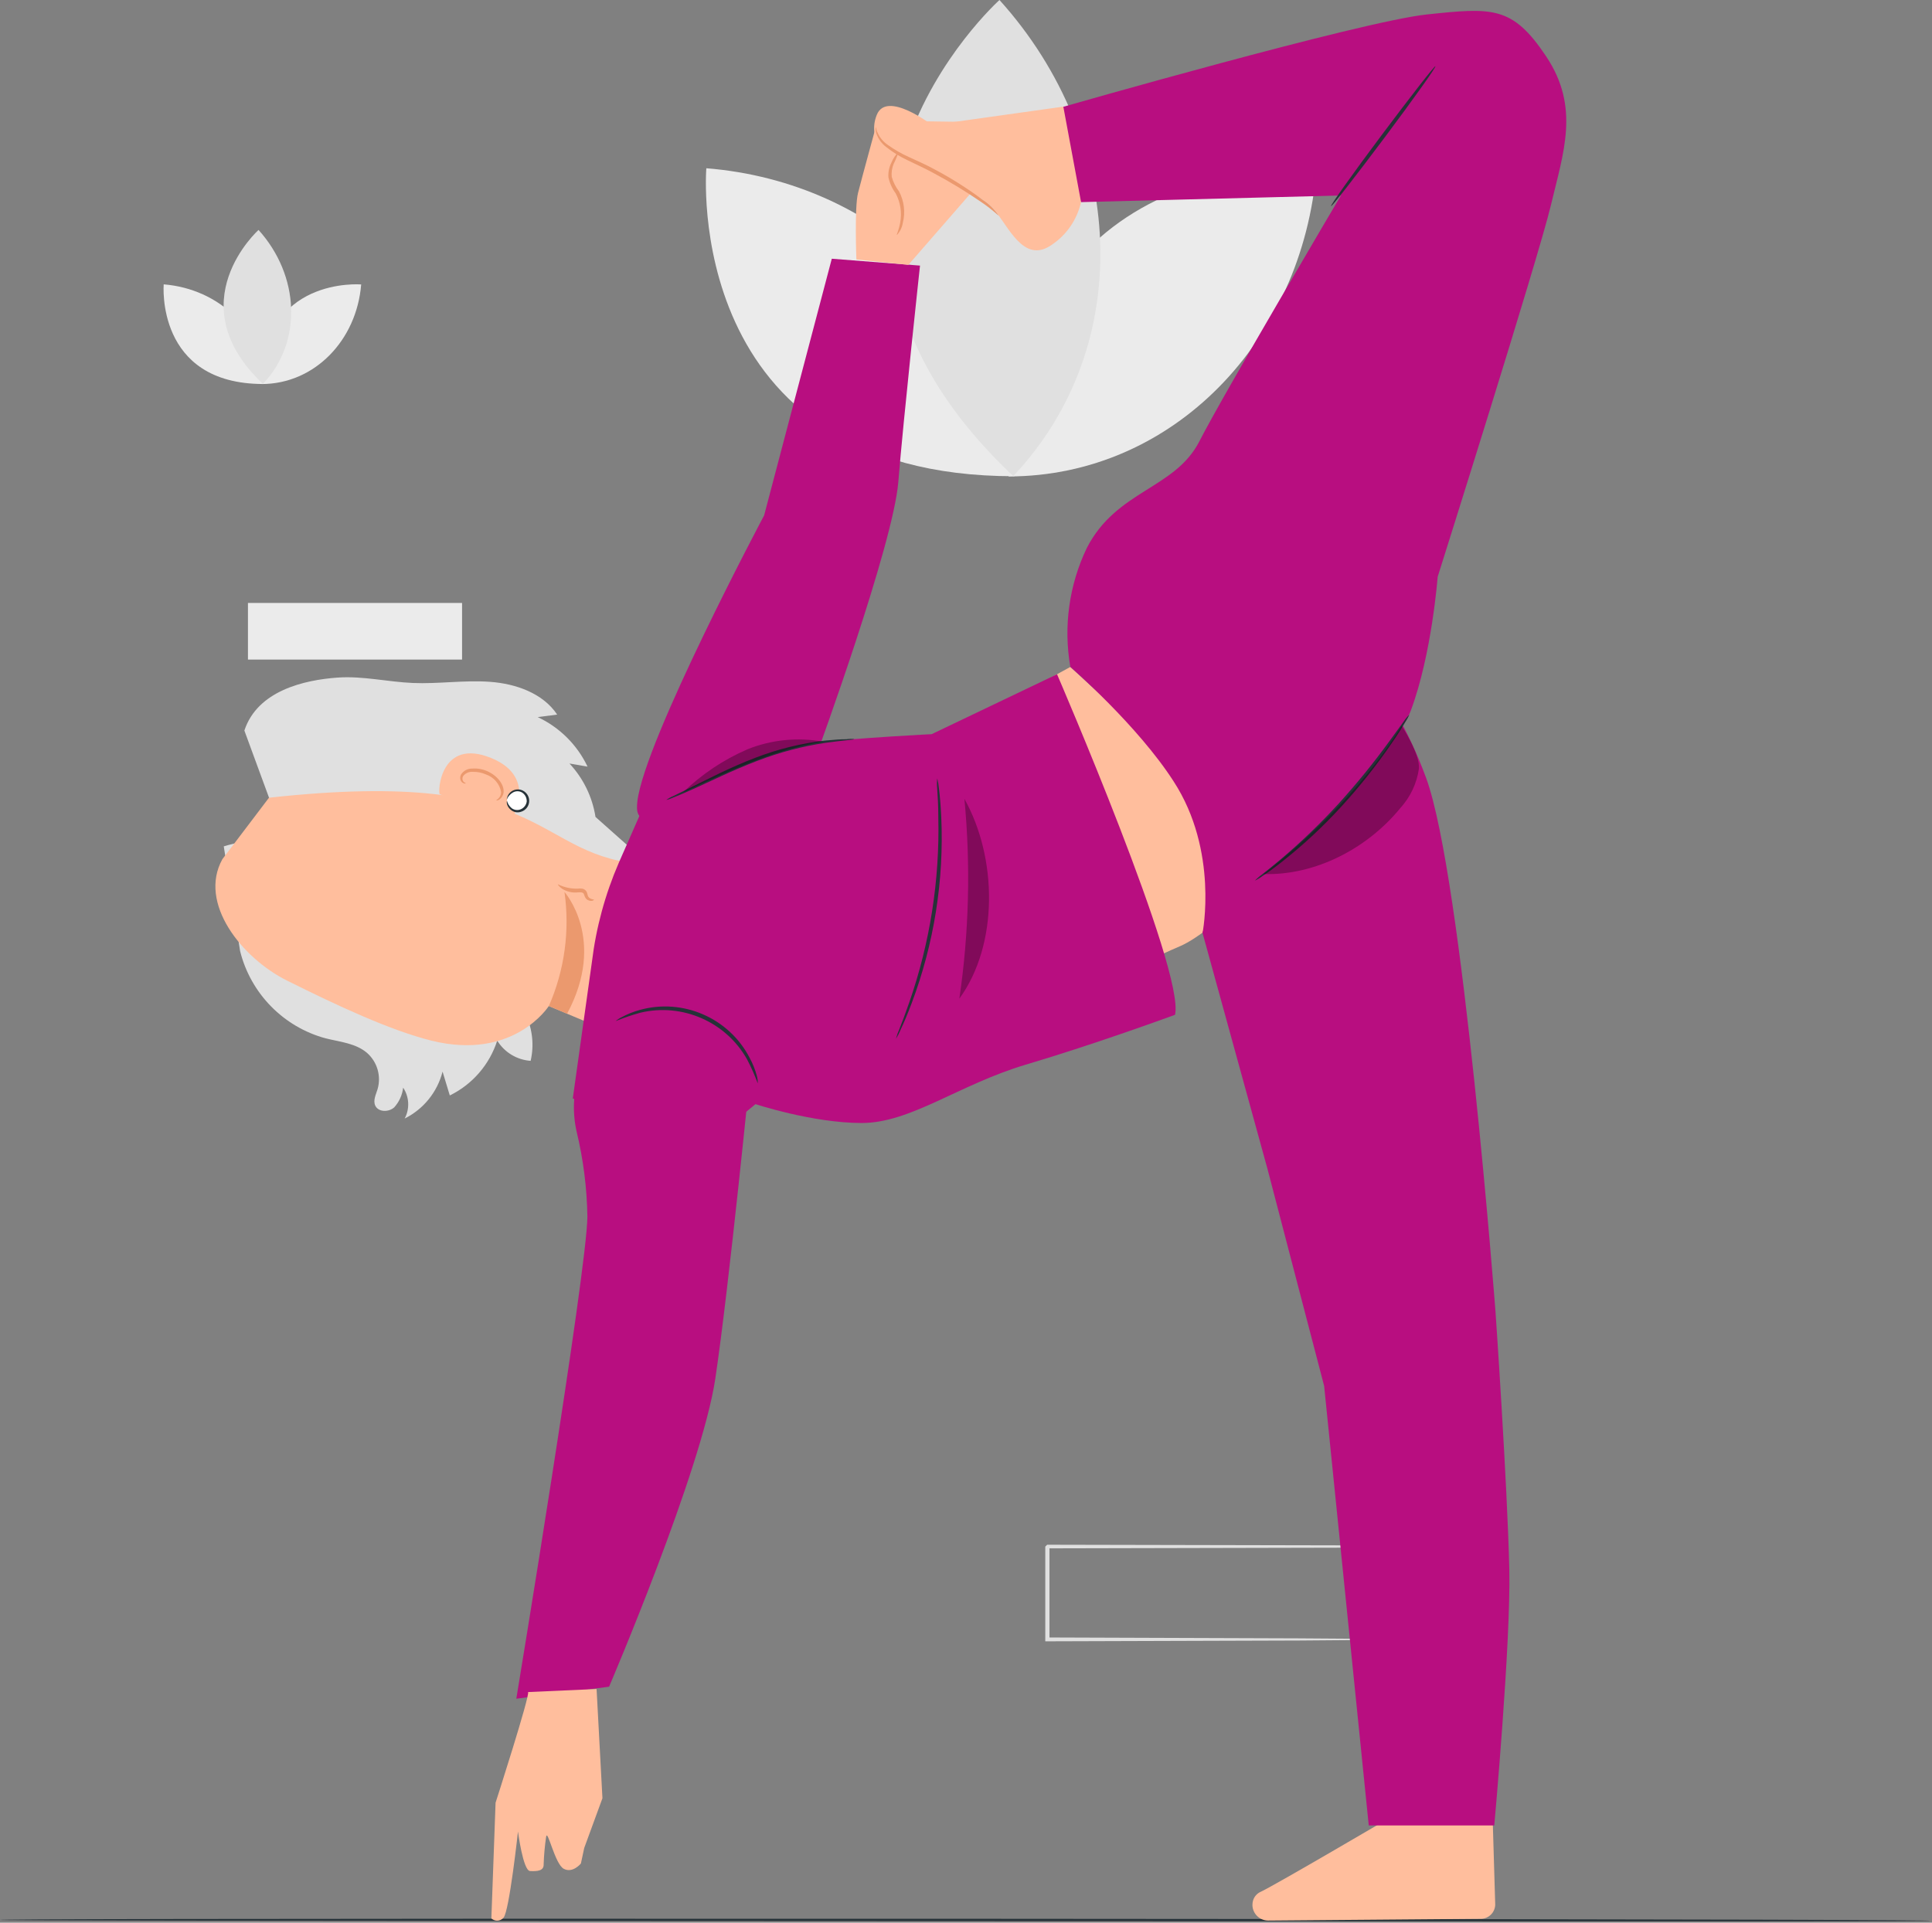<?xml version="1.0" encoding="UTF-8" standalone="no"?>
<!DOCTYPE svg PUBLIC "-//W3C//DTD SVG 1.1//EN" "http://www.w3.org/Graphics/SVG/1.1/DTD/svg11.dtd">
<svg width="100%" height="100%" viewBox="0 0 439 437" version="1.1" xmlns="http://www.w3.org/2000/svg" xmlns:xlink="http://www.w3.org/1999/xlink" xml:space="preserve" xmlns:serif="http://www.serif.com/" style="fill-rule:evenodd;clip-rule:evenodd;stroke-linejoin:round;stroke-miterlimit:2;">
    <rect x="0" y="0" width="439" height="437" fill="#808080" stroke="none"/>
    <g transform="matrix(1,0,0,1,-157.362,-26.62)">
        <g transform="matrix(1,0,0,1,93.743,0)">
            <rect x="119.96" y="163.66" width="48.65" height="12.87" style="fill:rgb(235,235,235);"/>
        </g>
        <g transform="matrix(1.643,0,0,1.643,-442.611,-298.922)">
            <path d="M558.63,424.94L558.63,421.51C558.63,419.28 558.63,416.09 558.54,412.07L558.7,412.22L510.05,412.33L510.31,412.07L510.31,424.92L510.06,424.66L544.73,424.78L554.96,424.85L558.71,424.85L557.79,424.85L555,425L544.82,425.08L509.98,425.19L509.73,425.19L509.73,412.09L509.99,411.83L558.64,411.93L558.8,411.93L558.8,412.09C558.8,416.15 558.73,419.38 558.71,421.62L558.71,424.75C558.691,424.816 558.664,424.88 558.63,424.94Z" style="fill:rgb(224,224,224);fill-rule:nonzero;"/>
        </g>
        <path d="M595.936,463.182C595.936,463.322 563.4,463.33 379.02,463.26C194.64,463.19 157.362,463.138 157.362,462.988C157.362,462.838 194.57,462.66 379.02,462.73C563.47,462.8 595.936,463.042 595.936,463.182Z" style="fill:rgb(38,50,56);fill-rule:nonzero;"/>
        <path d="M317.86,64.86C317.86,64.86 312.06,134.86 387.86,134.86C387.83,97.49 357,68 317.86,64.86Z" style="fill:rgb(235,235,235);fill-rule:nonzero;"/>
        <path d="M456.52,64.91C456.52,64.91 386.52,59.11 386.52,134.91C423.89,134.88 453.36,104.08 456.52,64.91Z" style="fill:rgb(235,235,235);fill-rule:nonzero;"/>
        <path d="M384.47,26.62C384.47,26.62 327.31,77.93 387.6,134.83C415.64,105.12 413.26,58.54 384.47,26.62Z" style="fill:rgb(224,224,224);fill-rule:nonzero;"/>
        <path d="M194.56,91.25C194.56,91.25 192.68,113.9 217.2,113.9C217.2,101.81 207.23,92.27 194.56,91.25Z" style="fill:rgb(235,235,235);fill-rule:nonzero;"/>
        <path d="M239.43,91.27C239.43,91.27 216.78,89.39 216.78,113.91C228.87,113.91 238.41,103.94 239.43,91.27Z" style="fill:rgb(235,235,235);fill-rule:nonzero;"/>
        <path d="M216.11,78.88C216.11,78.88 197.61,95.48 217.11,113.88C226.2,104.28 225.43,89.21 216.11,78.88Z" style="fill:rgb(224,224,224);fill-rule:nonzero;"/>
        <g transform="matrix(1.643,0,0,1.643,-664.669,-298.922)">
            <path d="M556.29,352.87C557.009,351.518 556.929,349.875 556.08,348.6C555.961,349.617 555.527,350.571 554.84,351.33C554.08,352.01 552.65,352.01 552.22,351.08C551.89,350.36 552.32,349.54 552.55,348.78C553.065,346.97 552.487,345.018 551.07,343.78C549.52,342.46 547.34,342.27 545.36,341.78C539.527,340.202 534.99,335.573 533.53,329.71L531.27,315.22C538.43,313.05 546.36,314.58 552.93,318.16C559.5,321.74 564.86,327.16 569.51,333.04C570.923,334.7 572.11,336.539 573.04,338.51C573.97,340.502 574.206,342.749 573.71,344.89C571.809,344.76 570.085,343.715 569.09,342.09C568.028,345.406 565.657,348.149 562.53,349.68L561.53,346.38C560.812,349.202 558.897,351.574 556.29,352.87Z" style="fill:rgb(224,224,224);fill-rule:nonzero;"/>
        </g>
        <g transform="matrix(1.643,0,0,1.643,-664.669,-298.922)">
            <path d="M554.65,299.8C549.753,298.01 544.223,299.64 541.08,303.8L531.08,316.99C527.7,323.09 533.77,330.66 540,333.78C546.93,337.24 554.33,340.69 560,342.1C571.4,344.92 576.22,337.31 576.22,337.31L584.43,340.76L599.52,343.83L590.4,317.78L554.79,299.78C554.62,299.73 554.9,299.88 554.65,299.8Z" style="fill:rgb(255,190,157);fill-rule:nonzero;"/>
        </g>
        <g transform="matrix(1.643,0,0,1.643,-664.669,-298.922)">
            <path d="M578.39,321.53C578.39,321.53 584.27,328.1 578.75,338.37L576.23,337.31C578.4,332.353 579.148,326.888 578.39,321.53Z" style="fill:rgb(235,153,110);fill-rule:nonzero;"/>
        </g>
        <g transform="matrix(1.643,0,0,1.643,-664.669,-298.922)">
            <path d="M537.53,308.49L534.12,299.2C535.93,293.69 542.38,292.2 547.04,291.87C550.5,291.63 553.95,292.47 557.42,292.62C560.89,292.77 564.55,292.2 568.1,292.46C571.65,292.72 575.4,294.02 577.38,296.99L574.69,297.34C577.712,298.754 580.149,301.177 581.58,304.19L579.08,303.76C580.992,305.807 582.247,308.382 582.68,311.15L590.1,317.75C573.64,316.89 577.31,304.12 537.53,308.49Z" style="fill:rgb(224,224,224);fill-rule:nonzero;"/>
        </g>
        <g transform="matrix(1.643,0,0,1.643,-664.669,-298.922)">
            <path d="M561.14,308C560.83,307.72 561.23,300.13 568.26,303C575.09,305.78 570.87,312.07 570.67,312C570.47,311.93 561.14,308 561.14,308Z" style="fill:rgb(255,190,157);fill-rule:nonzero;"/>
        </g>
        <g transform="matrix(1.643,0,0,1.643,-664.669,-298.922)">
            <path d="M568.94,308.85C568.94,308.85 569.08,308.76 569.25,308.6C569.487,308.368 569.623,308.052 569.63,307.72C569.432,306.591 568.634,305.655 567.55,305.28C566.972,305.021 566.343,304.895 565.71,304.91C565.226,304.872 564.75,305.065 564.43,305.43C564.23,305.673 564.23,306.027 564.43,306.27C564.59,306.44 564.74,306.45 564.74,306.49C564.74,306.53 564.56,306.59 564.3,306.42C564.156,306.317 564.051,306.169 564,306C563.936,305.754 563.968,305.493 564.09,305.27C564.435,304.745 565.032,304.437 565.66,304.46C566.37,304.41 567.081,304.537 567.73,304.83C569.09,305.43 570.08,306.67 569.97,307.77C569.917,308.179 569.686,308.545 569.34,308.77C569.11,308.9 569,308.88 568.94,308.85Z" style="fill:rgb(235,153,110);fill-rule:nonzero;"/>
        </g>
        <g transform="matrix(1.643,0,0,1.643,-664.669,-298.922)">
            <path d="M570.47,308.58C570.615,307.917 571.208,307.44 571.886,307.44C572.682,307.44 573.336,308.095 573.336,308.89C573.336,309.686 572.682,310.34 571.886,310.34C571.874,310.34 571.862,310.34 571.85,310.34C571.098,310.296 570.489,309.692 570.44,308.94" style="fill:white;fill-rule:nonzero;"/>
        </g>
        <g transform="matrix(1.643,0,0,1.643,-664.669,-298.922)">
            <path d="M570.44,308.94C570.55,309.332 570.777,309.681 571.09,309.94C571.428,310.194 571.872,310.262 572.27,310.12C572.754,309.948 573.102,309.519 573.17,309.01C573.189,308.498 572.928,308.015 572.49,307.75C572.117,307.546 571.663,307.546 571.29,307.75C570.936,307.947 570.65,308.247 570.47,308.61C570.29,308.973 570.47,308.48 570.53,308.26C570.776,307.703 571.33,307.341 571.939,307.341C572.183,307.341 572.423,307.399 572.64,307.51C573.173,307.778 573.511,308.325 573.511,308.922C573.511,309.624 573.044,310.245 572.37,310.44C571.88,310.606 571.336,310.495 570.95,310.15C570.691,309.941 570.508,309.653 570.43,309.33C570.39,309.07 570.42,308.94 570.44,308.94Z" style="fill:rgb(38,50,56);fill-rule:nonzero;"/>
        </g>
        <g transform="matrix(1.643,0,0,1.643,-664.669,-298.922)">
            <path d="M582.47,322.61C582.47,322.66 582.11,322.93 581.55,322.61C581.4,322.504 581.283,322.359 581.21,322.19C581.13,322.02 581.1,321.85 581.04,321.76C580.97,321.667 580.865,321.606 580.75,321.59C580.574,321.57 580.396,321.57 580.22,321.59C579.488,321.665 578.751,321.5 578.12,321.12C577.64,320.81 577.45,320.51 577.49,320.47C578.334,320.888 579.268,321.094 580.21,321.07C580.429,321.04 580.651,321.04 580.87,321.07C581.12,321.126 581.335,321.286 581.46,321.51C581.528,321.674 581.578,321.845 581.61,322.02C581.638,322.128 581.697,322.225 581.78,322.3C582.1,322.6 582.46,322.53 582.47,322.61Z" style="fill:rgb(235,153,110);fill-rule:nonzero;"/>
        </g>
        <g transform="matrix(1.643,0,0,1.643,-664.669,-298.922)">
            <path d="M648.35,290.4L639.5,295.25L646.43,337.36C646.43,337.36 657,331.83 663.59,329C668.2,327 677.69,317.4 677.69,317.4L648.35,290.4Z" style="fill:rgb(255,190,157);fill-rule:nonzero;"/>
        </g>
        <g transform="matrix(1.643,0,0,1.643,-664.669,-298.922)">
            <path d="M582.19,331.17C582.762,326.466 584.008,321.869 585.89,317.52C587.89,312.98 590.32,307.39 591.35,305.24C593.21,301.4 629.17,299.7 629.17,299.7L646.51,291.41C646.51,291.41 664.23,332.41 662.83,338.52C662.83,338.52 651.96,342.52 642.18,345.42C632.87,348.2 626.26,353.5 619.47,353.49C612.68,353.48 604.81,350.88 604.81,350.88L597.88,356.57L579.54,350.1L582.19,331.17Z" style="fill:rgb(184,14,128);fill-rule:nonzero;"/>
        </g>
        <g transform="matrix(1.643,0,0,1.643,-664.669,-298.922)">
            <path d="M615.36,233.93L606,269.44C606,269.44 589.48,300.5 588.47,309C588.429,309.332 588.412,309.666 588.42,310C588.72,316.73 613.36,302.25 613.36,302.25C613.36,302.25 623.86,273.5 624.56,264.8C625.26,256.1 627.56,234.88 627.56,234.88L615.36,233.93Z" style="fill:rgb(184,14,128);fill-rule:nonzero;"/>
        </g>
        <g transform="matrix(1.643,0,0,1.643,-664.669,-298.922)">
            <path d="M580.68,345.94C579.621,348.729 579.409,351.77 580.07,354.68C580.998,358.533 581.498,362.477 581.56,366.44C581.5,373.93 571.73,433.13 571.73,433.13L584.56,431.47C584.56,431.47 597.34,401.61 599.25,388.85C601.16,376.09 604.25,344.85 604.25,344.85L605.25,328.09L589.19,323.49L580.68,345.94Z" style="fill:rgb(184,14,128);fill-rule:nonzero;"/>
        </g>
        <g transform="matrix(1.643,0,0,1.643,-664.669,-298.922)">
            <path d="M605.12,348C604.697,346.871 604.206,345.769 603.65,344.7C600.74,339.5 594.686,336.847 588.89,338.23C587.728,338.549 586.586,338.936 585.47,339.39C585.721,339.174 586.001,338.992 586.3,338.85C587.093,338.423 587.931,338.087 588.8,337.85C594.775,336.182 601.157,338.966 604,344.48C604.433,345.273 604.769,346.116 605,346.99C605.09,347.319 605.131,347.659 605.12,348Z" style="fill:rgb(38,50,56);fill-rule:nonzero;"/>
        </g>
        <g transform="matrix(1.643,0,0,1.643,-664.669,-298.922)">
            <path d="M618.47,300.38C618.47,300.48 616.93,300.55 614.47,300.9C611.27,301.382 608.131,302.21 605.11,303.37C601.56,304.72 598.48,306.27 596.19,307.29C595.05,307.8 594.12,308.2 593.47,308.45C593.152,308.606 592.816,308.724 592.47,308.8C592.764,308.586 593.083,308.408 593.42,308.27L596,307C598.23,305.91 601.3,304.29 604.88,302.93C607.937,301.757 611.128,300.971 614.38,300.59C615.63,300.47 616.64,300.39 617.38,300.4C617.741,300.342 618.108,300.335 618.47,300.38Z" style="fill:rgb(38,50,56);fill-rule:nonzero;"/>
        </g>
        <g transform="matrix(1.643,0,0,1.643,-664.669,-298.922)">
            <path d="M624.23,341.83C624.357,341.361 624.521,340.903 624.72,340.46C625.07,339.6 625.54,338.33 626.09,336.76C628.94,328.551 630.294,319.897 630.09,311.21C630.09,309.54 630,308.21 629.94,307.27C629.892,306.785 629.892,306.295 629.94,305.81C630.061,306.282 630.141,306.764 630.18,307.25C630.3,308.17 630.42,309.52 630.5,311.2C630.888,319.947 629.5,328.684 626.42,336.88C625.83,338.45 625.3,339.7 624.89,340.54C624.715,340.991 624.494,341.424 624.23,341.83Z" style="fill:rgb(38,50,56);fill-rule:nonzero;"/>
        </g>
        <g transform="matrix(1.643,0,0,1.643,-664.669,-298.922)">
            <g opacity="0.3">
                <path d="M633,336.29C634.343,327.138 634.578,317.858 633.7,308.65C638.25,316.77 638.46,328.76 633,336.29" style="fill-rule:nonzero;"/>
            </g>
        </g>
        <g transform="matrix(1.643,0,0,1.643,-664.669,-298.922)">
            <g opacity="0.3">
                <path d="M603.68,301.8C600.385,303.227 597.376,305.239 594.8,307.74C601.43,304.69 607.26,301.88 614.16,300.74C610.637,300.094 607.002,300.461 603.68,301.8Z" style="fill-rule:nonzero;"/>
            </g>
        </g>
        <g transform="matrix(1.643,0,0,1.643,-664.669,-298.922)">
            <path d="M573.35,432.21C573.68,432.56 568.86,447.52 568.86,447.52L568.28,463.52C568.496,463.721 568.781,463.833 569.076,463.833C569.415,463.833 569.738,463.686 569.96,463.43C570.76,462.54 571.96,451.5 571.96,451.5C571.96,451.5 572.66,456.92 573.63,456.97C574.6,457.02 575.56,456.97 575.51,456.02C575.553,454.758 575.667,453.499 575.85,452.25C576.033,451.001 577.05,456 578.29,456.66C579.53,457.32 580.66,455.93 580.66,455.93L581.12,453.78L583.64,446.9L582.83,431.79L573.35,432.21Z" style="fill:rgb(255,190,157);fill-rule:nonzero;"/>
        </g>
        <g transform="matrix(1.643,0,0,1.643,-664.669,-298.922)">
            <path d="M706.42,432.49L706.68,447.09L707.11,461.58C707.111,462.644 706.263,463.532 705.2,463.58L675.68,463.82C674.499,463.807 673.534,462.832 673.534,461.65C673.534,461.458 673.559,461.266 673.61,461.08C673.763,460.519 674.165,460.058 674.7,459.83C676.82,458.83 692.9,449.38 692.9,449.38L692,430.71L706.42,432.49Z" style="fill:rgb(255,190,157);fill-rule:nonzero;"/>
        </g>
        <g transform="matrix(1.643,0,0,1.643,-664.669,-298.922)">
            <path d="M648.35,290.4C647.377,284.803 648.178,279.04 650.64,273.92C654.76,265.92 662.82,265.8 666.2,259.18C669.58,252.56 685.77,225.18 685.77,225.18L649.84,226.1C649.84,226.1 642.79,219.71 647.38,212.91C647.38,212.91 688.56,201.1 697.65,200.14C706.74,199.18 709.49,198.93 714.17,205.96C718.85,212.99 716.55,219.21 714.81,226.53C713.07,233.85 699.15,277.94 699.15,277.94C699.15,277.94 698.35,288.64 695.44,296.43C692.53,304.22 666.64,327.17 666.64,327.17C666.64,327.17 668.88,315.84 662.64,306.24C657.63,298.44 648.35,290.4 648.35,290.4Z" style="fill:rgb(184,14,128);fill-rule:nonzero;"/>
        </g>
        <g transform="matrix(1.643,0,0,1.643,-664.669,-298.922)">
            <path d="M698.84,207.3C698.96,207.39 695.84,211.79 691.84,217.13C687.84,222.47 684.53,226.74 684.41,226.65C684.29,226.56 687.41,222.16 691.41,216.82C695.41,211.48 698.73,207.21 698.84,207.3Z" style="fill:rgb(38,50,56);fill-rule:nonzero;"/>
        </g>
        <g transform="matrix(1.643,0,0,1.643,-664.669,-298.922)">
            <path d="M685.35,286.8C685.35,286.8 692.57,292.11 697.57,305.8C702.57,319.49 707.15,379.59 707.15,379.59C707.15,379.59 708.78,403.22 709.06,415.24C709.29,425.24 706.98,450.66 706.98,450.66L689.62,450.66L683.45,389.86L675.62,359.86L666.62,327.15L685.35,286.8Z" style="fill:rgb(184,14,128);fill-rule:nonzero;"/>
        </g>
        <g transform="matrix(1.643,0,0,1.643,-664.669,-298.922)">
            <path d="M695.23,297C695.068,297.383 694.867,297.748 694.63,298.09C694.23,298.78 693.63,299.76 692.8,300.94C690.693,304.017 688.37,306.941 685.85,309.69C683.336,312.449 680.6,314.998 677.67,317.31C676.55,318.2 675.61,318.88 674.94,319.31C674.61,319.563 674.255,319.781 673.88,319.96C674.164,319.655 674.479,319.38 674.82,319.14C675.45,318.66 676.35,317.93 677.44,317.02C680.268,314.63 682.94,312.061 685.44,309.33C687.927,306.589 690.264,303.715 692.44,300.72C693.28,299.57 693.95,298.63 694.44,297.97C694.666,297.618 694.931,297.293 695.23,297Z" style="fill:rgb(38,50,56);fill-rule:nonzero;"/>
        </g>
        <g transform="matrix(1.643,0,0,1.643,-664.669,-298.922)">
            <g opacity="0.3">
                <path d="M694.18,298.56C689.53,305.98 683.03,312.77 675.07,319.05C682.25,319.27 689.45,315.49 693.99,309.92C695.372,308.401 696.268,306.503 696.56,304.47C696.73,302.44 694.18,298.56 694.18,298.56Z" style="fill-rule:nonzero;"/>
            </g>
        </g>
        <g transform="matrix(1.643,0,0,1.643,-664.669,-298.922)">
            <path d="M647.38,212.89L629.22,215.44C629.22,215.44 622.97,210.61 621.59,214.01C620.21,217.41 622.8,220.26 626.72,221.74C630.64,223.22 636.08,224.65 638.18,227.57C640.28,230.49 642.29,234.49 645.83,231.97C647.867,230.591 649.299,228.482 649.83,226.08L647.38,212.89Z" style="fill:rgb(255,190,157);fill-rule:nonzero;"/>
        </g>
        <g transform="matrix(1.643,0,0,1.643,-664.669,-298.922)">
            <path d="M621.69,214.82C621.69,214.82 619.5,222.82 618.99,224.82C618.48,226.82 618.76,234.03 618.76,234.03L625.95,234.78L635.16,224.2L634.42,215.01L621.69,214.82Z" style="fill:rgb(255,190,157);fill-rule:nonzero;"/>
        </g>
        <g transform="matrix(1.643,0,0,1.643,-664.669,-298.922)">
            <path d="M621.46,215.74C621.53,215.74 621.46,216.05 621.71,216.53C622.019,217.208 622.51,217.786 623.13,218.2C624.041,218.853 625.016,219.413 626.04,219.87C627.19,220.4 628.5,220.97 629.8,221.69C632.038,222.89 634.184,224.254 636.22,225.77C637.113,226.345 637.877,227.102 638.46,227.99C638.41,227.99 637.61,227.16 636,226.07C633.927,224.646 631.777,223.337 629.56,222.15C628.27,221.44 626.99,220.87 625.83,220.3C624.787,219.812 623.804,219.204 622.9,218.49C622.262,218.012 621.781,217.353 621.52,216.6C621.454,216.393 621.424,216.177 621.43,215.96C621.44,215.81 621.45,215.74 621.46,215.74Z" style="fill:rgb(235,153,110);fill-rule:nonzero;"/>
        </g>
        <g transform="matrix(1.643,0,0,1.643,-664.669,-298.922)">
            <path d="M624.36,230.65C624.28,230.65 624.63,230 624.82,228.93C625.074,227.548 624.851,226.12 624.19,224.88C623.701,224.217 623.36,223.456 623.19,222.65C623.143,221.959 623.284,221.267 623.6,220.65C623.826,220.083 624.166,219.569 624.6,219.14C624.418,219.711 624.191,220.266 623.92,220.8C623.682,221.368 623.589,221.987 623.65,222.6C623.852,223.325 624.191,224.004 624.65,224.6C625.369,225.942 625.558,227.506 625.18,228.98C625.079,229.606 624.793,230.187 624.36,230.65Z" style="fill:rgb(235,153,110);fill-rule:nonzero;"/>
        </g>
    </g>
</svg>
